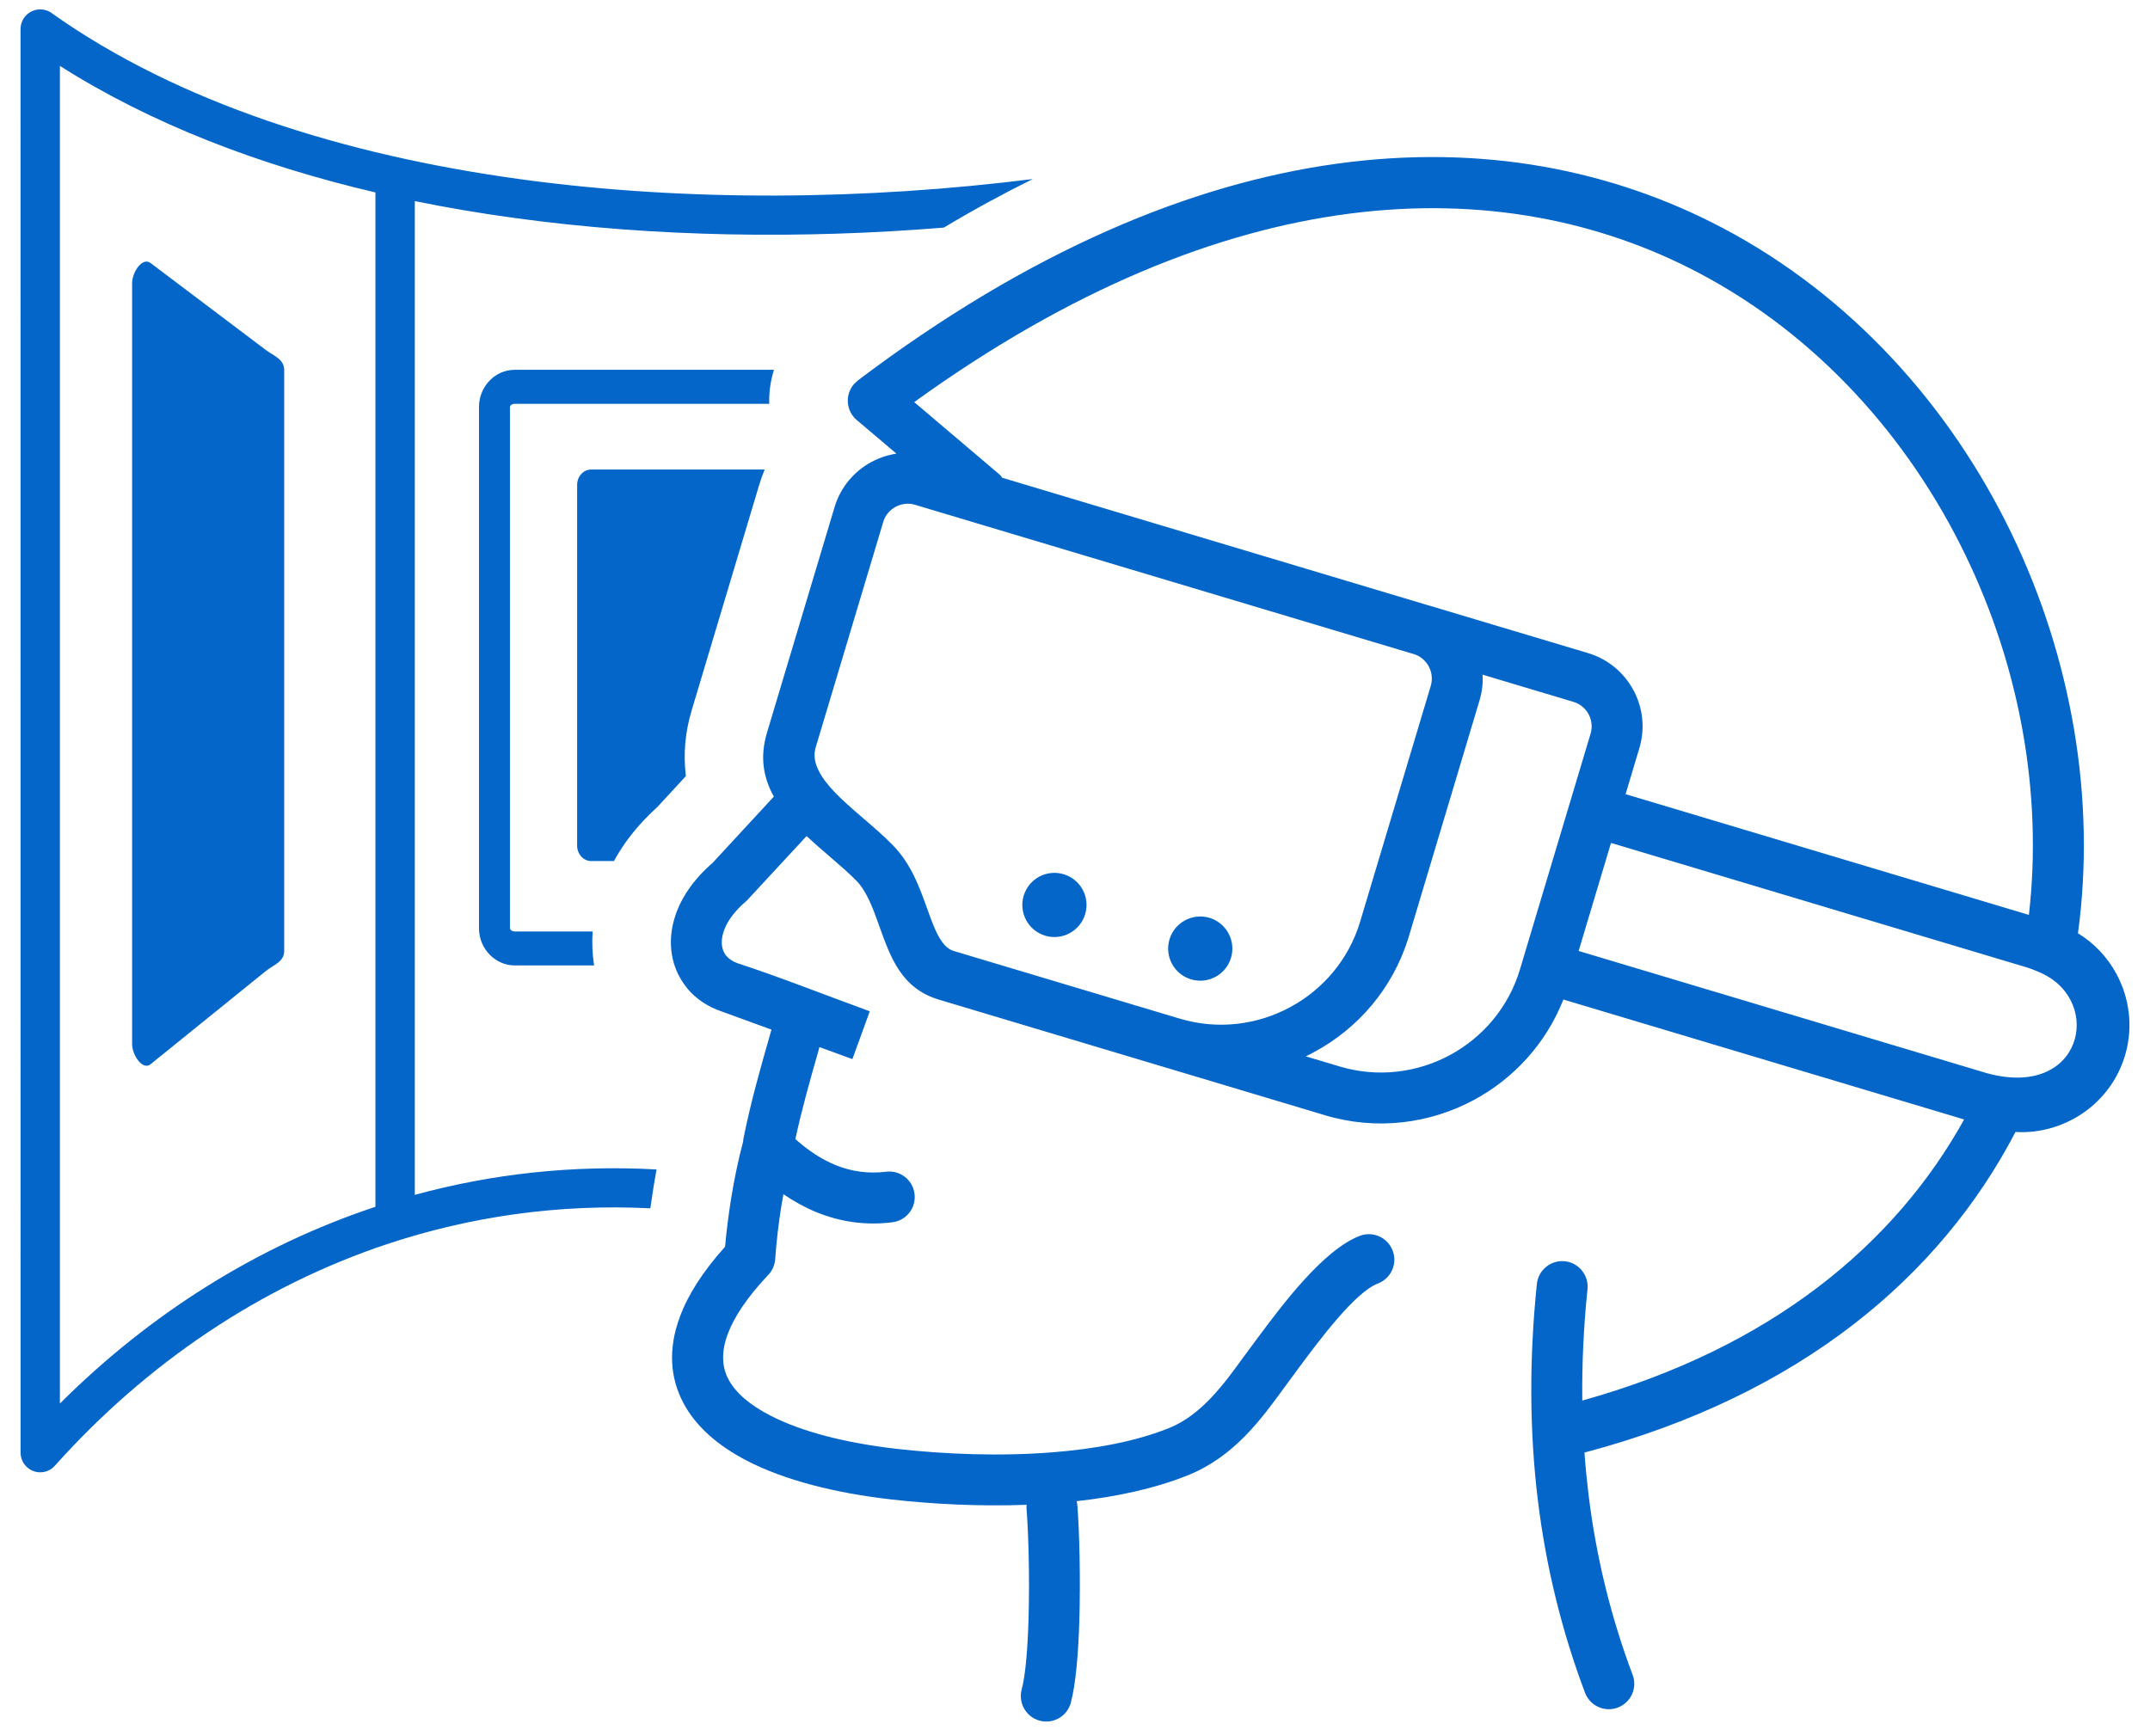 <svg width="78" height="63" viewBox="0 0 78 63" fill="none" xmlns="http://www.w3.org/2000/svg">
<g clip-path="url(#clip0_108_1171)">
<path fill-rule="evenodd" clip-rule="evenodd" d="M21.444 17.038H27.741C27.667 17.218 27.601 17.403 27.544 17.591L25.091 25.783C24.852 26.583 24.793 27.349 24.875 28.086L24.883 28.162L23.837 29.295C23.375 29.713 22.988 30.151 22.676 30.596C22.526 30.809 22.393 31.024 22.274 31.244H21.444C21.169 31.244 20.938 30.992 20.938 30.686V17.596C20.938 17.289 21.165 17.038 21.444 17.038ZM37.244 54.779C37.24 54.72 37.24 54.661 37.246 54.603C35.559 54.667 33.853 54.581 32.334 54.409C30.3 54.177 28.468 53.713 27.098 53.004C26.047 52.46 25.244 51.762 24.792 50.908C24.311 49.995 24.231 48.952 24.665 47.783C24.956 46.994 25.491 46.145 26.305 45.238C26.356 44.666 26.43 44.084 26.524 43.491C26.636 42.796 26.781 42.106 26.959 41.423L26.973 41.308C27.232 40.012 27.571 38.821 27.921 37.597L27.988 37.361L26.19 36.705C25.679 36.535 25.256 36.248 24.944 35.879L24.896 35.815C24.627 35.475 24.448 35.077 24.376 34.643C24.303 34.207 24.336 33.732 24.491 33.253C24.702 32.596 25.146 31.921 25.854 31.309L28.075 28.905C27.704 28.24 27.556 27.49 27.822 26.598L30.276 18.406C30.493 17.676 30.99 17.099 31.616 16.763C31.897 16.612 32.204 16.509 32.522 16.461L31.084 15.243C30.696 14.916 30.646 14.332 30.975 13.944L31.125 13.803C43.564 4.404 54.547 4.079 62.499 8.274C67.144 10.726 70.741 14.726 72.978 19.36C75.151 23.864 76.048 28.978 75.387 33.865C75.985 34.229 76.463 34.746 76.786 35.346C77.246 36.202 77.393 37.231 77.113 38.231L77.07 38.375C76.755 39.364 76.066 40.147 75.207 40.61C74.577 40.949 73.856 41.118 73.12 41.075C70.395 46.302 65.333 50.631 57.483 52.708C57.519 53.219 57.569 53.723 57.629 54.221C57.912 56.544 58.459 58.725 59.23 60.773C59.411 61.25 59.169 61.782 58.693 61.961C58.216 62.142 57.682 61.9 57.503 61.423C56.678 59.233 56.095 56.91 55.793 54.445C55.493 51.987 55.469 49.374 55.756 46.59C55.781 46.347 55.902 46.124 56.092 45.969C56.281 45.815 56.524 45.741 56.768 45.766C57.274 45.818 57.643 46.271 57.593 46.777C57.449 48.169 57.389 49.515 57.404 50.821C64.247 48.914 68.743 45.156 71.257 40.621L56.718 36.269C56.086 37.871 54.912 39.138 53.476 39.911C51.877 40.773 49.945 41.029 48.077 40.47L42.346 38.753L42.326 38.75L42.232 38.72L42.213 38.714L34.072 36.276C32.71 35.87 32.314 34.764 31.896 33.593C31.679 32.984 31.451 32.349 31.075 31.964C30.812 31.693 30.475 31.402 30.131 31.106C29.84 30.857 29.544 30.601 29.263 30.337L27.095 32.678C26.636 33.064 26.362 33.458 26.247 33.817C26.186 34.008 26.171 34.187 26.196 34.34C26.216 34.459 26.262 34.569 26.328 34.658L26.353 34.687C26.45 34.802 26.592 34.894 26.769 34.956C28.329 35.465 29.995 36.129 31.554 36.696L30.924 38.431L29.729 37.995L29.699 38.103C29.393 39.18 29.092 40.232 28.856 41.333C29.327 41.753 29.808 42.069 30.303 42.272C30.884 42.511 31.503 42.598 32.15 42.517C32.656 42.454 33.118 42.816 33.179 43.322C33.241 43.829 32.881 44.291 32.374 44.352C31.41 44.473 30.485 44.342 29.601 43.978C29.197 43.811 28.804 43.594 28.422 43.333L28.344 43.778C28.244 44.4 28.17 45.041 28.123 45.695C28.106 45.922 28.006 46.134 27.843 46.292C27.098 47.085 26.628 47.795 26.398 48.418C26.162 49.058 26.189 49.6 26.425 50.047C26.689 50.549 27.221 50.991 27.945 51.364C29.106 51.964 30.717 52.366 32.537 52.574C34.276 52.77 36.277 52.85 38.184 52.699C39.734 52.577 41.213 52.302 42.414 51.818C43.585 51.347 44.399 50.226 45.092 49.271L45.633 48.539C46.499 47.377 48.003 45.352 49.333 44.844C49.81 44.663 50.343 44.902 50.524 45.379C50.707 45.857 50.468 46.39 49.989 46.573C49.158 46.889 47.861 48.636 47.116 49.638L46.588 50.355C45.75 51.507 44.768 52.858 43.1 53.53C41.905 54.011 40.512 54.312 39.058 54.472C39.073 54.524 39.082 54.578 39.087 54.635C39.155 55.504 39.205 57.224 39.157 58.813C39.121 59.996 39.028 61.114 38.85 61.782C38.819 61.899 38.765 62.009 38.691 62.106C38.618 62.202 38.526 62.283 38.42 62.344C38.315 62.404 38.199 62.444 38.079 62.46C37.959 62.476 37.837 62.468 37.719 62.437C37.228 62.305 36.935 61.798 37.066 61.305C37.207 60.775 37.283 59.806 37.314 58.762C37.359 57.269 37.311 55.622 37.244 54.779ZM43.879 33.304C44.175 33.394 44.423 33.596 44.569 33.868C44.716 34.14 44.749 34.459 44.66 34.755C44.572 35.051 44.369 35.299 44.097 35.446C43.826 35.592 43.507 35.625 43.211 35.537C42.594 35.352 42.244 34.703 42.428 34.087C42.613 33.47 43.262 33.122 43.879 33.304ZM38.587 31.722C38.734 31.765 38.871 31.837 38.989 31.934C39.108 32.031 39.207 32.15 39.279 32.284C39.352 32.419 39.397 32.566 39.413 32.719C39.428 32.871 39.413 33.025 39.369 33.171C39.185 33.787 38.535 34.137 37.919 33.953C37.304 33.767 36.953 33.12 37.138 32.503C37.182 32.357 37.254 32.22 37.35 32.101C37.447 31.983 37.566 31.884 37.7 31.811C37.835 31.739 37.983 31.694 38.135 31.678C38.287 31.663 38.441 31.678 38.587 31.722ZM29.557 27.294L29.554 27.321V27.327L29.553 27.346V27.452L29.554 27.479L29.557 27.49V27.505L29.56 27.53V27.532L29.565 27.558L29.566 27.57L29.569 27.584L29.574 27.611V27.612L29.58 27.638L29.584 27.653L29.586 27.663L29.601 27.717L29.607 27.735L29.608 27.742L29.618 27.769L29.62 27.775L29.627 27.796L29.635 27.816L29.638 27.823L29.647 27.85L29.651 27.857L29.659 27.875L29.669 27.898L29.671 27.902L29.683 27.929L29.687 27.938L29.696 27.956L29.708 27.978V27.981L29.723 28.008L29.729 28.019L29.736 28.035L29.751 28.061L29.766 28.087L29.775 28.101L29.783 28.114L29.798 28.14L29.801 28.143L29.816 28.167L29.826 28.183L29.832 28.194L29.853 28.224L29.868 28.246L29.881 28.265L29.887 28.273L29.905 28.3L29.91 28.306L29.925 28.325L29.941 28.346L29.944 28.352L29.986 28.404L30.004 28.427L30.007 28.431L30.028 28.457L30.037 28.467L30.049 28.483L30.071 28.509V28.51L30.094 28.536L30.106 28.549L30.116 28.563L30.14 28.59L30.21 28.667L30.213 28.67L30.236 28.694L30.25 28.711L30.259 28.72L30.283 28.747L30.289 28.751L30.309 28.772L30.328 28.791L30.334 28.799L30.361 28.824L30.369 28.832L30.387 28.851L30.409 28.872L30.412 28.877L30.439 28.903L30.449 28.912L30.466 28.929L30.49 28.953L30.493 28.954L30.52 28.981C30.774 29.226 31.056 29.467 31.331 29.704C31.706 30.026 32.074 30.342 32.399 30.677C33.058 31.357 33.354 32.182 33.637 32.971C33.894 33.69 34.137 34.37 34.599 34.507L42.775 36.955L42.782 36.956L42.79 36.959L42.799 36.961L42.807 36.964C44.188 37.378 45.617 37.188 46.803 36.548C47.986 35.912 48.927 34.828 49.342 33.452L51.908 24.884C51.978 24.642 51.946 24.389 51.833 24.18C51.724 23.98 51.541 23.815 51.312 23.74L51.3 23.737L51.289 23.734L51.266 23.727L51.243 23.72L35.688 19.063L33.771 18.489L33.194 18.316C32.959 18.247 32.706 18.274 32.491 18.391C32.283 18.503 32.115 18.694 32.045 18.933L29.591 27.125C29.575 27.182 29.565 27.239 29.557 27.294ZM58.975 28.817L73.606 33.198C74.114 28.794 73.271 24.214 71.315 20.163C69.243 15.868 65.921 12.168 61.638 9.907C54.465 6.124 44.542 6.375 33.167 14.591L36.277 17.231C36.307 17.264 36.336 17.3 36.359 17.336L51.793 21.958L51.817 21.964L51.85 21.974L57.615 23.699C58.344 23.917 58.921 24.416 59.259 25.041C59.594 25.664 59.694 26.417 59.475 27.146L58.975 28.817ZM55.224 34.908L55.23 34.885L55.236 34.863L56.94 29.174L56.956 29.122L57.706 26.619C57.778 26.376 57.744 26.125 57.632 25.915C57.516 25.7 57.321 25.54 57.087 25.469L53.788 24.482C53.804 24.788 53.769 25.102 53.677 25.411L51.095 34.035C50.524 35.873 49.262 37.322 47.678 38.174C47.578 38.23 47.476 38.282 47.373 38.331L48.604 38.699C49.986 39.113 51.416 38.923 52.602 38.285C53.785 37.647 54.73 36.557 55.143 35.175L55.224 34.908ZM58.446 30.586L57.271 34.507L72.083 38.942C75.532 39.89 76.32 36.368 74.077 35.319C73.836 35.207 73.582 35.109 73.312 35.038L58.446 30.586ZM0.746 52.714L0.745 1.055C0.745 0.919 0.783 0.787 0.856 0.672C0.928 0.558 1.032 0.466 1.154 0.409C1.277 0.351 1.413 0.329 1.547 0.346C1.682 0.362 1.809 0.417 1.913 0.503C6.468 3.722 12.456 5.623 18.873 6.502C24.973 7.338 31.451 7.252 37.467 6.497C36.403 7.023 35.327 7.609 34.24 8.259C29.11 8.677 23.768 8.609 18.684 7.912C17.456 7.745 16.241 7.54 15.049 7.297V43.357C17.843 42.593 20.788 42.266 23.819 42.435C23.783 42.63 23.749 42.834 23.714 43.044L23.593 43.845C20.274 43.678 17.064 44.141 14.059 45.139C9.455 46.67 5.32 49.464 1.988 53.188C1.726 53.48 1.277 53.505 0.985 53.243C0.911 53.176 0.851 53.095 0.81 53.004C0.769 52.913 0.747 52.814 0.746 52.714ZM13.62 43.789V6.983C9.397 5.994 5.48 4.493 2.173 2.391V50.929C5.434 47.675 9.33 45.214 13.614 43.792L13.62 43.789ZM5.461 9.543L9.64 12.696C9.939 12.92 10.31 13.032 10.31 13.429V34.506C10.31 34.903 9.93 35.005 9.64 35.239L5.461 38.618C5.172 38.85 4.793 38.286 4.793 37.883V10.276C4.793 9.873 5.165 9.32 5.461 9.543ZM21.553 35.032H18.672C18.33 35.032 18.013 34.888 17.78 34.655C17.532 34.412 17.377 34.063 17.377 33.681V14.768C17.377 14.386 17.531 14.042 17.776 13.796C18.009 13.564 18.326 13.419 18.672 13.419H28.078C27.953 13.818 27.895 14.235 27.907 14.653H18.672C18.614 14.653 18.563 14.674 18.53 14.707C18.511 14.725 18.5 14.749 18.5 14.768V33.681C18.5 33.702 18.511 33.723 18.529 33.741C18.563 33.778 18.614 33.799 18.672 33.799H21.5C21.471 34.208 21.491 34.624 21.553 35.032Z" fill="#0466C8"/>
</g>
<defs>
<clipPath id="clip0_108_1171">
<rect width="76.511" height="62.127" fill="white" transform="translate(0.745 0.34)"/>
</clipPath>
</defs>
</svg>
